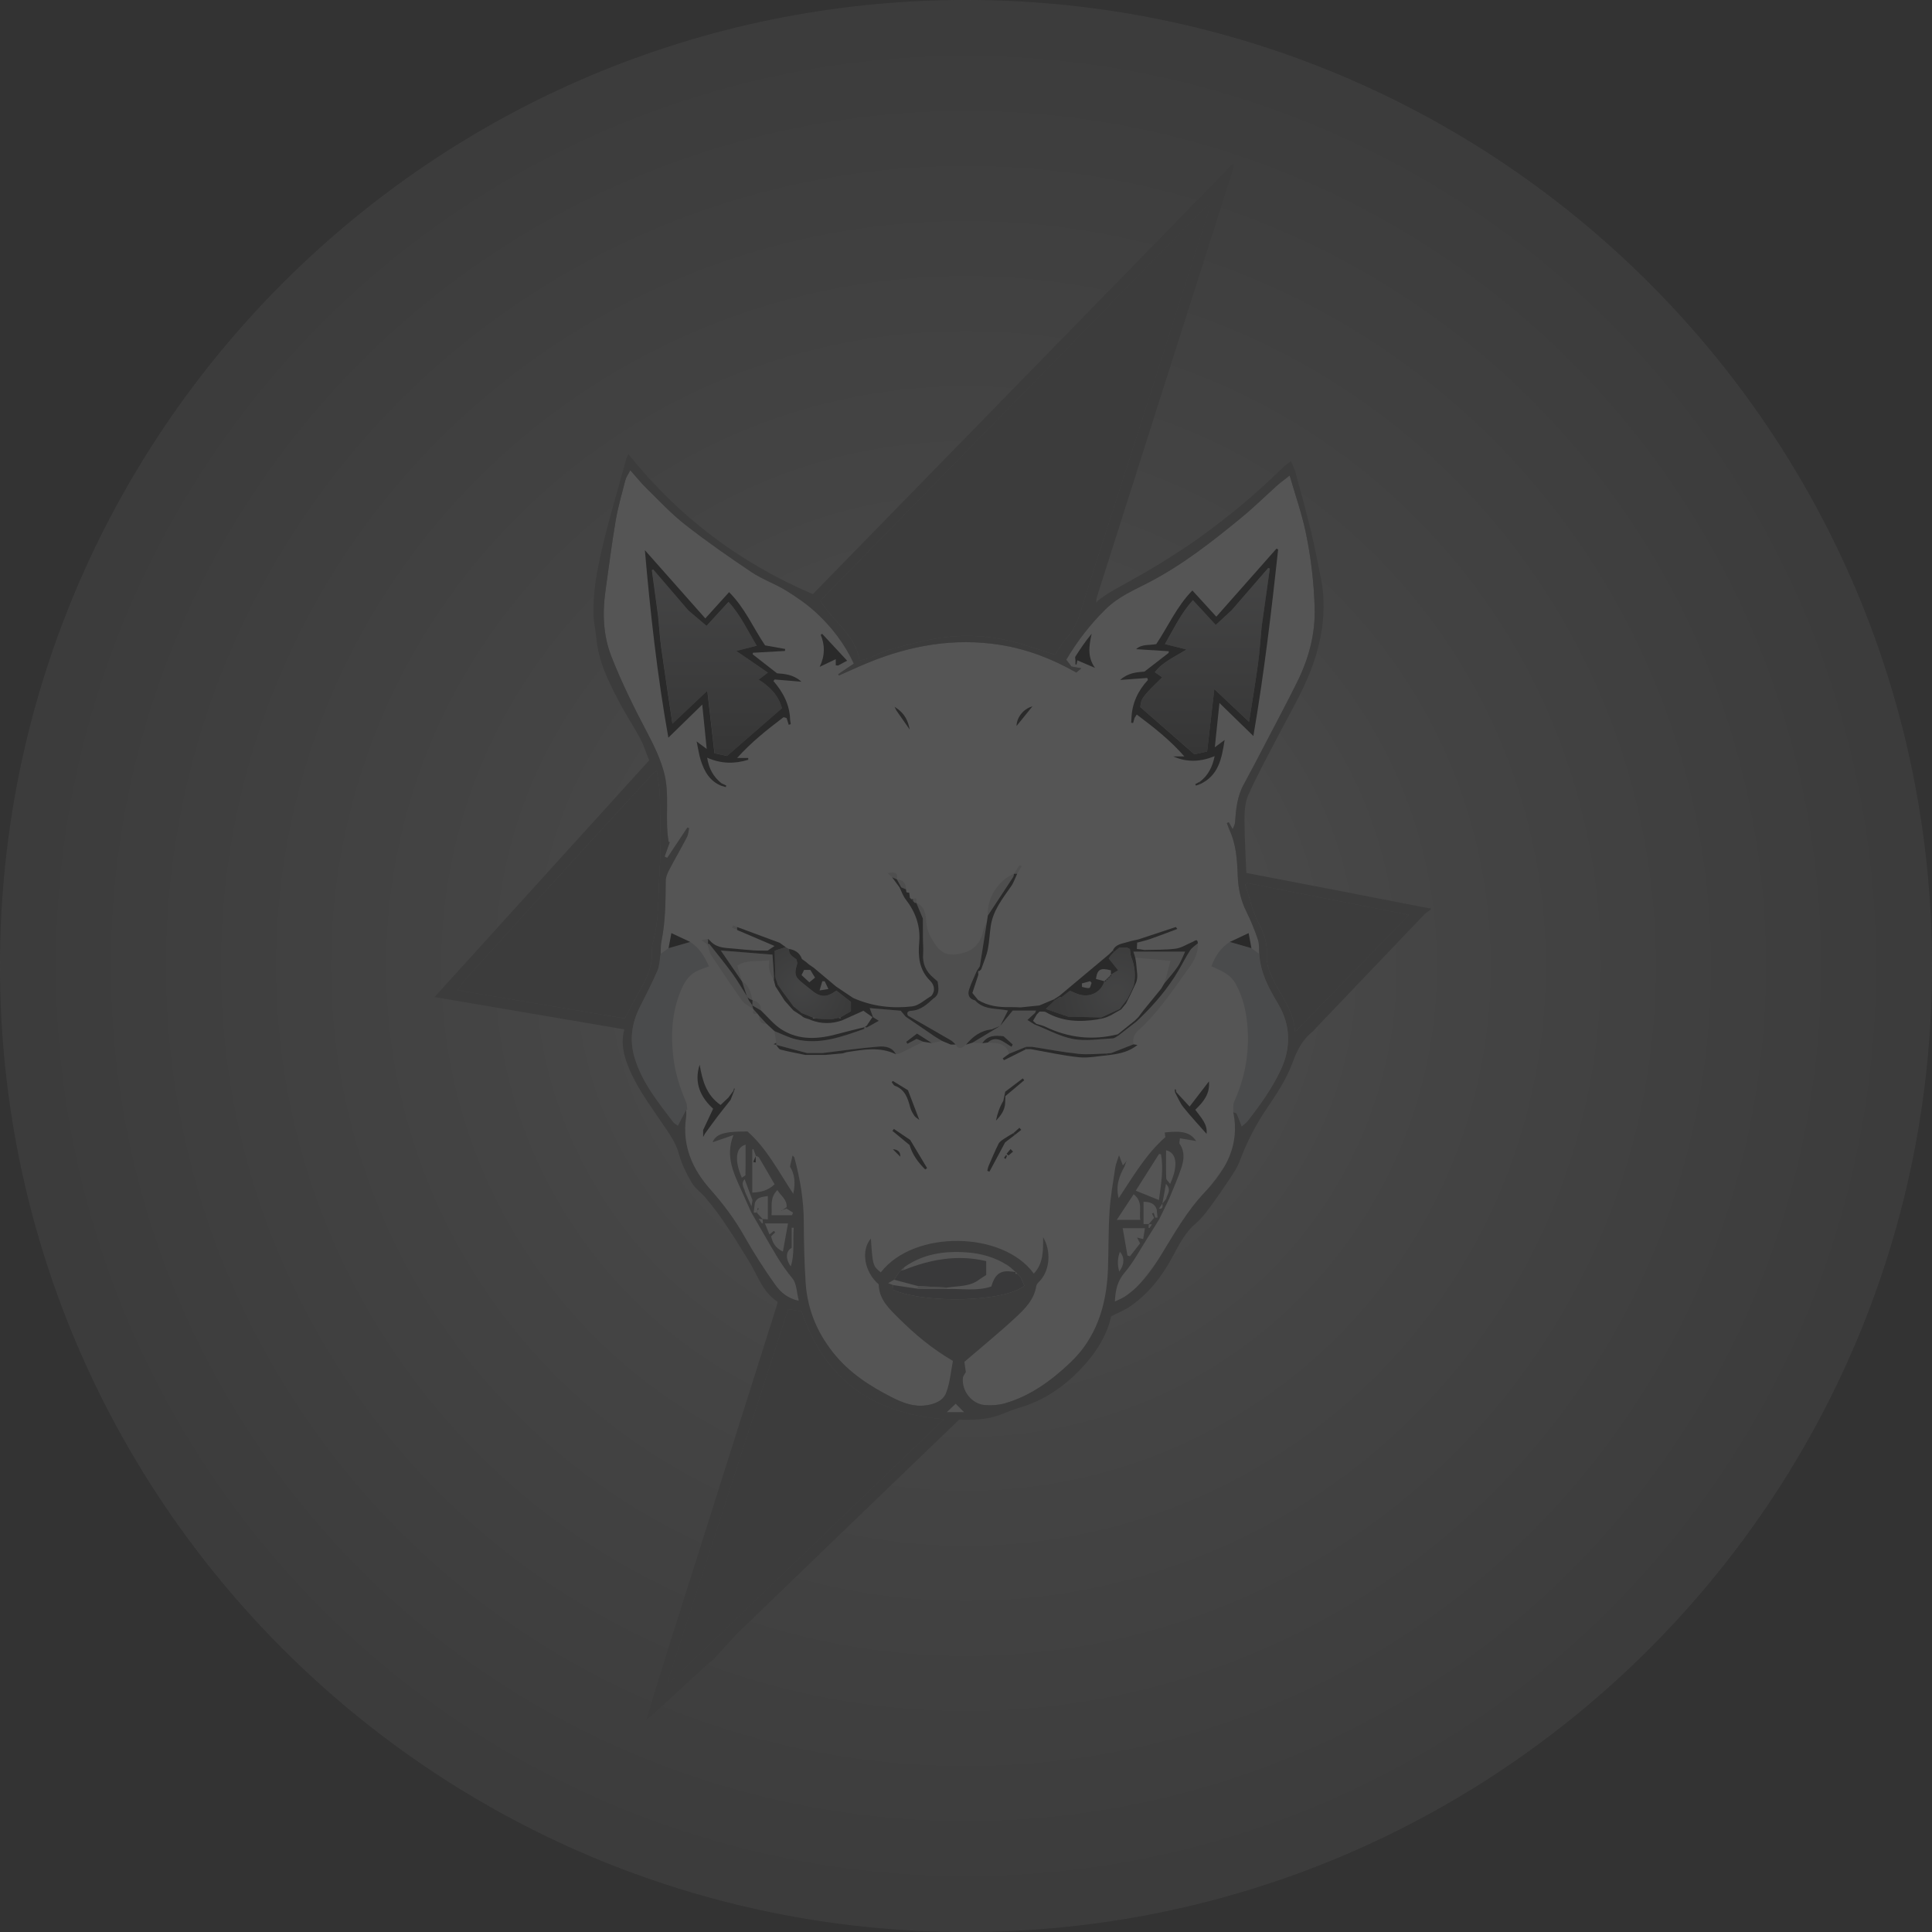 <svg width="1200" height="1200" viewBox="0 0 1200 1200" fill="none" xmlns="http://www.w3.org/2000/svg">
<rect x="0" y="0" width="1200" height="1200" fill="#333333" stroke="none"/>
<g opacity="0.17" clip-path="url(#clip0_11500_73090)">
<path d="M600 1200C931.368 1200 1200 931.368 1200 600C1200 268.629 931.368 0 600 0C268.629 0 0 268.629 0 600C0 931.368 268.629 1200 600 1200Z" fill="url(#paint0_radial_11500_73090)"/>
<path d="M593.695 880.195C588.28 880.579 580.224 872.221 574.648 872.94C567.248 873.895 560.518 871.213 554.383 868.123C540.374 861.067 527.235 852.595 517.301 839.965C507.266 827.209 494.775 802.747 496.158 807.973C488.88 806.437 484.612 802.381 481.468 797.971C474.566 788.293 468.12 778.231 462.282 767.869C456.361 757.369 449.276 747.937 441.294 738.925C430.052 726.235 416.973 703.741 407.387 686.833C407.615 685.285 390.315 660.139 389.176 650.185C387.566 636.127 411.95 591.318 410.312 592.505C410.467 589.868 410.304 587.164 410.83 584.603C413.375 572.207 413.347 559.663 413.493 547.103C413.519 544.819 413.344 532.279 412.807 532.025C413.842 529.122 414.877 526.219 415.97 523.154C415.637 522.996 415.072 522.728 415.271 522.822C412.755 508.13 416.24 493.552 412.295 479.309C409.879 470.59 405.985 462.654 401.768 454.646C393.697 439.317 385.97 423.696 379.668 407.582C374.659 394.772 374.088 380.87 376.042 367.084C378.104 352.531 379.908 337.933 382.37 323.448C383.819 314.92 386.257 306.554 388.421 298.16C388.883 296.368 390.081 294.767 391.461 292.055C395.232 296.279 398.264 300.083 401.715 303.459C409.512 311.088 416.999 319.166 425.554 325.854C438.877 336.271 452.785 345.98 466.844 355.393C473.511 359.857 481.342 362.548 488.2 366.768C494.738 370.79 501.174 375.236 506.801 380.424C516.526 389.39 524.583 399.807 530.312 412.178C527.003 414.423 523.808 416.59 520.613 418.756C520.765 419.021 520.916 419.285 521.068 419.55C527.136 416.884 533.15 414.089 539.281 411.575C565.644 400.764 592.995 396.054 621.27 400.55C637.818 403.181 653.496 409.174 668.514 417.724C669.324 417.044 670.266 416.252 671.664 415.076C669.18 414.641 667.362 414.322 665.49 413.994C664.482 412.66 663.462 411.319 662.268 409.744C669.15 398.159 677.112 387.794 686.772 378.316C694.776 370.467 704.466 366.485 713.88 361.565C734.814 350.626 753.258 336.138 771.378 321.216C778.998 314.937 786.048 307.961 793.416 301.374C795.57 299.45 797.946 297.772 801.03 295.338C804.606 307.728 808.506 318.84 810.93 330.265C814.224 345.747 816.066 361.458 816.546 377.381C817.044 394.136 812.742 409.474 805.41 424.164C799.02 436.966 792.306 449.605 785.688 462.293C781.308 470.702 776.934 479.121 772.386 487.442C768.372 494.793 767.664 502.803 767.088 510.904C766.986 512.302 766.122 513.645 765.612 515.014C764.808 513.575 763.998 512.137 763.194 510.7C762.798 510.877 762.396 511.053 762 511.23C762.486 512.515 762.966 513.8 763.452 515.085C767.802 524.208 768.396 534.023 768.762 543.885C769.05 551.716 770.604 559.179 774.174 566.294C776.97 571.865 779.298 577.714 781.302 583.62C782.232 586.36 781.908 589.527 782.154 592.501C780.522 591.315 798.894 622.189 799.512 632.029C800.502 647.743 804.144 650.827 797.61 665.227C796.764 667.099 761.58 726.618 748.416 740.431C737.214 752.191 729.378 766.183 720.996 779.851C715.074 789.517 698.796 809.622 689.25 816.109C687.432 817.351 681.03 831.018 664.482 846.643C652.806 857.664 639.828 867.174 624.036 871.669C620.22 872.749 615.984 873.037 612.018 872.743" fill="#FEFEFE"/>
<path d="M655.29 406.617C648.606 404.486 642.138 402.379 635.64 400.357C615.87 394.206 595.842 393.274 575.626 397.711C567.729 399.444 559.857 401.365 552.104 403.645C547.789 404.914 543.771 407.168 539.56 408.831C537.923 409.477 536.127 409.716 533.869 410.272C531.312 393.896 517.075 386.058 509.59 373.008C589.848 290.991 670.062 209.021 750.27 127.051C750.708 127.296 751.14 127.54 751.578 127.785C750.768 130.56 750.012 133.354 749.136 136.109C735.834 177.845 722.55 219.586 709.2 261.304C700.638 288.055 691.956 314.766 683.358 341.506C679.356 353.951 675.324 366.388 671.514 378.892C669.534 385.389 666.942 391.403 662.292 396.53C659.838 399.243 658.056 402.57 655.29 406.617Z" fill="#6A6A6A"/>
<path d="M489.55 813.145C492.923 813.691 495.299 814.081 497.857 814.495C511.973 856.351 541.646 878.065 586.269 881.467C529.471 936.055 472.912 990.415 416.355 1044.77C415.851 1044.49 415.348 1044.21 414.844 1043.93C439.746 966.997 464.649 890.071 489.55 813.145Z" fill="#6A6A6A"/>
<path d="M388.056 632.58C354.087 626.838 319.674 621.024 284.238 615.036C286.116 612.396 287.298 610.32 288.859 608.592C310.04 585.136 331.224 561.682 352.509 538.32C370.112 518.997 387.847 499.795 405.535 480.551C405.993 480.053 406.583 479.677 408.008 478.51C408.712 484.533 409.779 489.801 409.862 495.084C410.099 510.281 410.76 525.541 409.702 540.669C408.651 555.706 409.641 570.99 405.442 585.779C404.601 588.742 405.145 592.078 404.868 595.226C404.299 601.692 401.682 607.44 398.571 613.038C395.085 619.308 391.764 625.668 388.056 632.58Z" fill="#6A6A6A"/>
<path d="M774.662 548.483C807.734 554.986 840.812 561.489 875.198 568.251C851.246 592.846 828.235 616.464 804.355 640.986C803.677 627.654 795.512 618.48 790.514 607.878C788.306 603.192 786.481 598.569 786.823 593.226C787.279 586.212 785.311 580.042 781.897 573.651C777.931 566.238 776.162 557.655 773.438 549.579L774.662 548.483Z" fill="#6A6A6A"/>
<path d="M410.316 592.506C411.953 591.318 413.59 590.13 415.227 588.943C419.716 587.65 424.204 586.357 428.692 585.064C434.209 588.575 437.457 593.76 440.331 600.192C437.302 601.392 434.674 602.166 432.297 603.42C427.347 606.036 424.735 610.746 422.735 615.624C417.341 628.788 416.582 642.45 418.192 656.514C419.331 666.468 422.328 675.708 426.22 684.798C426.744 686.022 426.654 687.51 426.826 688.878C426.846 689.034 426.767 689.268 426.651 689.358C426.571 689.418 426.347 689.286 426.187 689.244C424.512 692.448 422.837 695.652 421.011 699.144C419.986 698.37 418.819 697.818 418.128 696.912C408.637 684.426 398.675 672.18 394.1 656.784C390.893 645.996 392.364 635.586 397.381 625.578C401.152 618.048 405.048 610.566 408.372 602.844C409.725 599.703 409.708 595.97 410.316 592.506Z" fill="#BFC3C9"/>
<path d="M777.253 588.943C778.891 590.129 780.523 591.314 782.161 592.5C782.755 603.99 788.005 613.728 793.717 623.298C801.781 636.798 801.985 650.76 795.391 664.74C790.039 676.092 782.701 686.268 775.009 696.156C774.091 697.338 772.783 698.22 771.235 699.624C770.029 696.54 769.165 694.062 768.061 691.698C767.827 691.206 766.717 691.128 766.009 690.852C766.159 688.662 765.703 686.196 766.555 684.318C773.089 669.918 775.927 654.84 774.943 639.126C774.325 629.286 772.345 619.776 767.413 610.908C764.485 605.646 759.769 603.576 754.927 601.254C754.309 600.96 753.667 600.714 752.461 600.204C754.693 593.819 758.239 588.736 763.789 585.059C768.277 586.353 772.765 587.648 777.253 588.943Z" fill="#BFC3C9"/>
<path d="M555.352 794.868C556.418 793.296 557.485 791.718 558.551 790.14C558.931 789.762 559.311 789.384 559.691 789.006L559.578 789.06L561.665 788.688C577.991 782.232 594.648 779.076 612.552 783.3V791.922C610.968 792.948 609.45 793.818 608.064 794.862C602.172 799.278 595.049 798.642 588.347 799.734C582.29 799.422 576.232 799.11 570.175 798.792C565.234 797.484 560.293 796.176 555.352 794.868Z" fill="#5A5A5C"/>
<path d="M633.888 793.308C634.698 795.114 635.508 796.926 636.246 798.582C624.174 808.656 574.559 809.988 554.355 800.97C554.469 800.112 554.597 799.146 554.724 798.18C559.842 798.942 564.959 799.71 570.077 800.472C576.169 800.514 582.261 800.562 588.354 800.604C597.544 800.334 606.876 802.092 615.714 799.068C617.724 792.12 620.784 789.444 626.244 789.618C627.774 789.666 629.298 789.918 630.828 790.08L630.774 790.02C630.774 790.398 630.774 790.782 630.774 791.172H631.896L631.812 791.082C632.508 791.82 633.192 792.564 633.888 793.308Z" fill="#5A5A5C"/>
<path d="M488.067 588.342L487.917 588.293C488.666 588.685 489.416 589.078 490.165 589.471L490.124 589.388C489.645 592.9 492.403 594.16 494.59 595.818C494.788 596.763 495.367 597.82 495.126 598.635C493.185 605.184 493.656 606.81 499.032 610.992C500.556 612.18 502.06 613.392 503.54 614.634C509.541 619.662 513.057 619.812 519.509 615.282C522.528 617.64 525.547 620.004 528.51 622.314V628.116C526.293 629.4 524.054 630.696 521.816 631.998C521.472 632.058 521.129 632.124 520.785 632.184C519.52 632.454 518.255 632.724 516.989 632.994C515.529 633 514.069 633.006 512.609 633.012L506.583 632.604C506.062 632.424 505.541 632.238 505.021 632.052C502.31 630.972 499.599 629.892 496.889 628.806C495.812 627.732 494.772 626.694 493.694 625.62L492.168 624.522L491.746 624.42L491.645 624C490.555 622.416 489.465 620.826 488.376 619.242C487.665 618.162 486.973 617.13 486.263 616.056L486.389 616.086C486.006 615.69 485.625 615.294 485.243 614.898L485.339 615.006C484.783 614.25 484.227 613.494 483.671 612.738L483.402 612.834C483.323 612.294 483.245 611.754 483.167 611.214C482.818 610.674 482.47 610.14 482.122 609.6C481.913 608.418 481.718 607.266 481.509 606.084C481.419 601.77 481.33 597.459 481.24 593.146L481.182 590.512L481.055 590.568C482.15 590.19 483.246 589.813 484.341 589.435L484.28 589.499C485.543 589.114 486.804 588.727 488.067 588.342Z" fill="url(#paint1_radial_11500_73090)"/>
<path d="M471.265 422.121C473.349 420.55 474.778 419.473 477.015 417.786C470.287 413.174 464.171 408.982 457.361 404.313C461.973 403.134 465.764 402.165 470.103 401.057C464.365 391.577 460.042 381.988 452.547 373.833C447.411 379.449 442.714 384.585 438.913 388.743C434.83 385.275 431.225 382.213 427.62 379.151C420.33 370.654 413.041 362.157 405.752 353.66C405.482 353.825 405.211 353.991 404.941 354.156C406.244 363.732 407.547 373.308 408.85 382.884C409.495 389.533 409.912 396.213 410.831 402.824C412.955 418.115 415.322 433.373 417.717 449.498C425.068 442.569 431.734 436.284 439.381 429.076C440.965 442.847 442.399 455.316 443.844 467.873C447.093 468.551 449.793 469.115 451.651 469.503C463.431 459.266 474.541 449.611 485.739 439.881C483.621 431.984 478.302 426.537 471.265 422.121Z" fill="url(#paint2_linear_11500_73090)"/>
<path d="M787.763 352.757C780.197 361.495 772.631 370.233 765.065 378.971C761.867 381.934 758.675 384.898 755.147 388.166C750.773 383.42 746.051 378.29 740.951 372.758C733.463 381.051 729.047 390.59 723.593 400.042C728.135 401.183 732.119 402.185 736.967 403.404C729.647 408.037 722.255 411.074 717.299 417.506C719.099 418.768 720.461 419.72 721.889 420.718C709.517 432.775 708.803 433.772 708.281 439.181C719.381 448.866 730.271 458.363 741.887 468.497C743.879 468.056 746.717 467.431 749.777 466.755C751.253 453.965 752.693 441.535 754.253 428.023C762.029 435.345 768.701 441.629 775.811 448.327C777.791 435.702 779.783 424.056 781.385 412.356C782.429 404.712 782.909 396.991 783.641 389.303C785.345 377.254 787.043 365.206 788.747 353.156L787.763 352.757Z" fill="url(#paint3_linear_11500_73090)"/>
<path d="M703.972 612.912C705.574 606.618 704.98 600.516 702.628 594.489C702.016 592.926 702.004 591.13 701.716 589.441L701.878 589.498C701.122 589.127 700.372 588.756 699.622 588.385L699.676 588.547H695.218C694.078 589.487 693.028 590.352 691.978 591.216C691.264 591.925 690.556 592.635 689.848 593.344C689.386 594.077 688.924 594.81 688.594 595.339C690.352 597.549 692.044 599.667 694.432 602.658C692.554 603.792 691.318 604.536 690.1 605.274C690.13 605.658 690.16 606.048 690.19 606.438C689.818 606.42 689.446 606.402 689.074 606.39C689.092 606.762 689.11 607.134 689.134 607.512C688.756 607.488 688.384 607.464 688.006 607.446C688.03 607.818 688.048 608.196 688.072 608.568C687.7 608.55 687.322 608.532 686.95 608.514C686.968 608.886 686.986 609.258 687.004 609.63C686.626 609.6 686.248 609.576 685.876 609.546C683.896 616.122 677.23 619.698 670.342 617.712C668.38 617.148 666.538 616.17 664.57 615.354C662.74 616.752 660.946 618.12 659.146 619.494C658.894 619.32 658.618 619.2 658.312 619.14C657.25 619.848 656.188 620.556 655.126 621.27C653.53 622.818 651.94 624.366 649.57 626.67C654.586 628.41 658.972 629.928 663.358 631.452L684.01 631.932L683.896 632.028C687.772 630.246 691.642 628.458 695.518 626.67C695.878 626.328 696.25 625.962 696.604 625.614L697.666 624.534C698.044 623.844 698.428 623.142 698.806 622.452C699.136 622.086 699.466 621.726 699.796 621.366L699.712 621.378C700.102 620.628 700.498 619.884 700.888 619.134L700.798 619.266C701.536 617.802 702.274 616.338 703.018 614.88L702.928 615.024L704.074 612.768L703.972 612.912Z" fill="url(#paint4_radial_11500_73090)"/>
<path d="M605.586 621.354C601.8 620.484 600.852 617.76 601.896 614.568C603.192 610.608 605.082 606.84 606.708 602.994C607.332 602.04 607.956 601.092 608.58 600.144C610.032 590.98 611.49 581.816 612.948 572.651C612.186 574.454 611.106 576.192 610.728 578.072C609.444 584.45 605.958 589.286 599.944 591.345C593.251 593.637 586.296 594.294 581.4 587.324C578.268 582.865 575.635 578.31 575.29 572.488C575.022 567.975 574.416 562.976 569.15 560.787C568.83 559.68 570.237 557.061 567.087 558.432C567.107 558.851 567.127 559.27 567.147 559.689L567.069 559.611C567.417 559.995 567.765 560.378 568.114 560.761L568.631 560.822L569.15 560.787C570.503 564.032 571.856 567.28 573.209 570.525C573.231 575.004 573.252 579.484 573.275 583.964C573.326 586.773 573.598 589.599 573.384 592.388C572.917 598.491 575.063 603.36 579.703 607.23C580.643 608.016 581.541 608.85 582.397 609.612C582.917 613.674 583.901 617.55 579.772 620.196C575.777 623.814 571.871 627.522 565.989 627.822C564.376 627.9 562.8 628.602 563.947 630.84C572.855 635.946 581.777 641.034 590.652 646.194C591.755 646.836 592.61 647.904 593.58 648.774C595.669 652.416 597.822 650.634 599.975 648.852C604.152 643.776 609.132 640.062 615.918 639.372C617.682 638.652 619.44 637.932 621.204 637.218C622.728 634.194 624.252 631.17 626.034 627.642C618.942 626.19 611.034 627.432 605.586 621.354Z" fill="#D4D4D4"/>
<path d="M743.952 585.865C742.326 587.314 740.292 588.502 739.146 590.264C736.482 594.34 734.316 598.73 731.832 602.928C725.286 613.992 717.042 623.694 707.814 632.592C707.064 633.282 706.308 633.978 705.558 634.674C701.94 637.488 698.328 640.296 694.716 643.11C693.492 643.752 692.298 644.892 691.05 644.946C682.86 645.336 674.412 646.818 666.534 645.348C658.146 643.782 650.286 639.342 642.198 636.156C641.022 635.4 639.846 634.65 638.076 633.516C640.104 631.644 641.478 630.372 642.846 629.106C643.044 628.626 643.242 628.146 643.434 627.666H628.956C626.406 630.792 623.802 633.996 621.198 637.2C619.428 638.274 617.616 639.384 615.846 640.458C611.892 642.846 607.938 645.228 603.984 647.61C606.03 647.724 608.076 647.844 610.122 647.958C613.326 643.008 618.138 643.002 623.328 643.644C625.182 645.312 627.084 647.028 628.98 648.738C628.758 649.218 628.53 649.704 628.302 650.184C623.574 647.574 619.122 642.606 613.5 647.532C614.868 647.616 616.236 647.718 617.604 647.778C622.146 647.982 625.44 649.902 626.82 654.468C630.3 653.058 633.774 651.642 637.254 650.226C638.538 650.22 639.822 650.214 641.112 650.214C650.658 651.696 660.174 653.526 669.774 654.546C675.48 655.146 681.324 654.48 687.108 654.384C688.116 654.282 689.124 654.186 690.132 654.09L704.04 648.648C703.332 645.222 704.364 642.33 706.92 640.056C718.32 629.904 726.84 617.334 735.642 605.094C739.692 599.464 744.516 593.696 743.952 585.865Z" fill="#D4D4D4"/>
<path d="M569.291 645.27C567.014 646.494 565.306 647.412 563.598 648.33C563.348 647.922 563.096 647.508 562.845 647.094C564.83 645.582 566.815 644.07 569.564 641.97C572.637 643.938 575.702 645.9 578.767 647.862C580.871 647.418 582.976 646.974 585.08 646.524C583.494 645.564 581.862 644.67 580.329 643.632C574.358 639.588 568.418 635.496 562.467 631.422C561.473 630.222 560.478 629.022 559.44 627.774C553.165 627.24 546.979 626.718 540.159 626.142C541.04 628.53 541.643 630.162 542.244 631.788C543.132 632.34 544.019 632.898 545.832 634.026C542.761 635.754 540.557 636.99 538.353 638.226C537.894 638.094 537.435 637.968 536.975 637.836C536.862 638.28 536.861 639.036 536.623 639.12C522.87 643.95 509.096 649.122 494.156 645.48C489.648 644.382 485.414 642.156 481.055 640.452C481.418 642.876 481.783 645.306 482.146 647.736C482.116 648.144 482.086 648.552 482.056 648.96C488.481 650.664 494.904 652.374 501.329 654.084L510.711 654.09C522.345 652.692 533.955 650.994 545.627 650.058C549.567 649.74 554.16 650.232 556.443 654.798C557.305 654.6 558.242 654.552 559.018 654.18C563.842 651.846 568.631 649.434 573.431 647.052C571.918 646.398 570.404 645.75 569.291 645.27Z" fill="#D4D4D4"/>
<path d="M561.599 788.688C561.642 788.112 561.687 787.542 561.73 786.972C560.991 787.668 560.252 788.364 559.512 789.06C560.208 788.934 560.903 788.808 561.599 788.688Z" fill="#D4D4D4"/>
<path d="M467.205 624.456L467.276 624.51C466.551 623.454 465.839 622.386 465.114 621.324C464.821 620.676 464.528 620.022 464.235 619.368L465.844 620.64C466.347 620.82 466.85 621 467.352 621.18C466.382 616.668 465.515 612.09 460.881 609.63C461.881 612.666 462.881 615.702 463.882 618.738C460.911 614.034 458.135 609.192 454.875 604.704C450.326 598.434 445.382 592.452 440.607 586.348C440.304 586.365 440.012 586.316 439.73 586.2C439.751 585.181 439.773 584.162 439.794 583.143C438.763 583.354 437.732 583.566 435.762 583.971C437.52 585.256 438.444 585.931 439.369 586.606C440.179 588.898 440.576 591.461 441.869 593.436C448.074 602.916 454.373 612.348 460.992 621.546C462.605 623.784 465.554 625.062 467.889 626.784C467.661 626.004 467.433 625.23 467.205 624.456Z" fill="#D4D4D4"/>
<path d="M559.776 551.154C560.765 551.567 561.754 551.978 562.743 552.39C562.593 548.795 561.13 546.405 557.168 546.312L559.776 551.154Z" fill="#D4D4D4"/>
<path d="M556.993 546.189C557.978 542.018 555.891 541.436 551.367 542.299C552.681 543.561 553.371 544.224 554.061 544.887C555.038 545.321 556.016 545.755 556.993 546.189Z" fill="#D4D4D4"/>
<path d="M629.249 544.756C629.597 544.22 629.579 543.444 629.735 542.778C630.395 542.754 631.061 542.73 631.721 542.706C632.645 541.169 633.563 539.632 634.481 538.095C634.067 537.846 633.647 537.595 633.233 537.346C632.069 539.155 630.899 540.969 629.735 542.778C619.925 546.802 612.941 557.955 613.505 568.705C618.761 560.728 624.029 552.758 629.249 544.756Z" fill="#D4D4D4"/>
<path d="M476.138 635.898C474.593 634.236 473.049 632.568 471.504 630.9C471.599 633.912 472.586 636.096 476.138 635.898Z" fill="#D4D4D4"/>
<path d="M457.791 575.766C456.977 575.42 456.163 575.073 455.349 574.727C455.128 575.186 454.908 575.646 454.688 576.105C455.749 576.617 456.811 577.13 457.872 577.642C457.845 577.017 457.819 576.392 457.791 575.766Z" fill="#D4D4D4"/>
<path d="M470.543 629.718C469.748 628.842 468.953 627.966 468.158 627.09C466.831 629.892 468.587 629.898 470.543 629.718Z" fill="#D4D4D4"/>
<path d="M607.601 605.436C607.835 604.656 608.063 603.882 608.297 603.102C607.955 602.964 607.655 603.012 607.379 603.258L607.601 605.436Z" fill="#D4D4D4"/>
<path d="M570.108 798.792C570.092 799.35 570.075 799.914 570.059 800.472C576.151 800.514 582.243 800.562 588.336 800.604C588.321 800.316 588.303 800.028 588.281 799.734C582.223 799.422 576.165 799.104 570.108 798.792Z" fill="#D4D4D4"/>
<path d="M727.013 596.834C725.963 600.852 725.261 603.648 724.499 606.426C724.097 607.89 723.593 609.33 723.131 610.776C725.957 607.278 729.035 603.948 731.531 600.228C733.457 597.346 734.651 593.971 736.049 591.062H703.883C704.453 592.88 704.747 593.814 705.041 594.748C712.025 595.411 719.003 596.074 727.013 596.834Z" fill="#D4D4D4"/>
<path d="M467.37 621.228C467.342 622.326 467.313 623.424 467.285 624.516C469.056 625.548 470.826 626.574 472.596 627.606C472.847 623.844 470.663 622.08 467.37 621.228Z" fill="#D4D4D4"/>
<path d="M447.656 590.368C452.507 597.448 456.681 603.54 460.855 609.63C459.906 606.378 458.958 603.12 457.948 599.66C464.028 595.906 470.829 597.407 477.753 596.443C477.753 598.653 477.391 600.654 477.846 602.454C478.4 604.638 479.641 606.654 480.585 608.742C480.627 608.052 480.669 607.356 480.711 606.66C480.391 602.082 480.071 597.503 479.751 592.924C469.389 592.098 459.027 591.274 447.656 590.368Z" fill="#D4D4D4"/>
<path d="M887.664 564.171C868.998 560.546 850.338 556.879 831.672 553.263C812.838 549.617 793.998 546.02 774.126 542.203C773.7 531.291 772.98 520.406 772.974 509.522C772.974 504.293 773.232 498.58 775.284 493.929C780.426 482.265 786.606 471.052 792.48 459.716C797.022 450.944 801.816 442.301 806.352 433.526C816.81 413.302 823.608 392.164 821.832 369.004C821.568 365.501 821.022 361.999 820.332 358.552C818.418 349.044 816.594 339.51 814.302 330.09C811.308 317.766 807.948 305.529 804.63 293.286C804.012 291.018 802.86 288.897 801.828 286.396C799.65 288.135 797.874 289.305 796.392 290.772C780.852 306.172 764.058 320.114 746.376 332.934C737.244 339.553 727.686 345.625 718.056 351.511C708.762 357.192 699.096 362.265 689.664 367.719C686.964 369.28 684.492 371.237 681.918 373.012C681.726 373.278 681.534 373.544 680.94 374.358C680.94 373.297 680.94 372.785 680.94 372.274C681.39 370.756 681.804 369.23 682.284 367.724C710.16 280.173 738.042 192.625 765.906 105.07C766.224 104.082 766.308 103.02 766.5 101.992C766.248 101.898 765.996 101.805 765.744 101.711C678.816 190.783 591.89 279.856 504.873 369.019C459.23 349.568 421.229 320.733 390.291 282.021C389.744 283.329 389.161 284.387 388.85 285.52C383.85 303.731 378.391 321.836 374.076 340.21C370.895 353.752 368.228 367.542 368.586 381.597C368.711 386.491 369.982 391.345 370.39 396.246C371.557 410.259 377.612 422.563 383.892 434.719C388.088 442.842 393.208 450.483 397.526 458.548C399.825 462.841 401.296 467.576 403.209 472.279C358.86 521.18 314.721 569.851 269.883 619.295C309.707 626.069 348.528 632.675 387.773 639.359C385.898 646.553 386.859 653.039 389.136 659.507C394.082 673.553 402.958 685.284 411.134 697.422C415.262 703.554 419.69 709.307 421.691 716.783C423.348 722.975 426.368 728.934 429.615 734.513C431.683 738.065 435.404 740.615 438.148 743.82C448.457 755.849 456.519 769.415 464.871 782.813C470.48 791.807 473.61 802.595 483.018 808.541C482.857 809.411 482.828 809.765 482.724 810.095C459.677 882.911 436.606 955.709 413.59 1028.53C409.406 1041.77 405.449 1055.08 401.387 1068.35L401.399 1068.52L401.486 1068.26C402.814 1067.15 404.189 1066.09 405.462 1064.92C416.79 1054.54 428.095 1044.13 439.419 1033.75C440.963 1032.33 442.703 1031.11 444.134 1029.59C449.447 1023.96 454.406 1017.97 459.965 1012.59C505.092 968.981 550.325 925.487 595.656 881.831C603.954 881.963 612.486 881.963 620.676 878.939C624.948 877.355 629.148 875.513 633.51 874.241C648.12 869.981 660.39 861.581 670.674 850.943C679.818 841.481 687.36 830.411 690.138 817.577C694.494 815.333 698.646 813.737 702.186 811.271C713.232 803.579 721.362 793.326 727.788 781.517C731.97 773.826 735.72 765.792 742.704 759.899C745.86 757.229 748.518 753.863 751.002 750.515C755.502 744.443 759.816 738.227 763.986 731.927C766.284 728.459 768.63 724.877 770.064 721.019C774.468 709.223 780.15 698.243 787.29 687.803C793.332 678.971 799.314 669.683 802.932 659.729C805.71 652.079 809.058 645.755 815.226 640.745C815.904 640.187 816.444 639.467 817.056 638.826C839.622 615.167 862.182 591.498 884.784 567.871C885.876 566.728 887.346 565.947 888.642 564.997V563.935C888.318 564.019 887.964 564.229 887.664 564.171ZM750.252 127.05C750.69 127.294 751.128 127.539 751.56 127.783C750.75 130.559 749.994 133.353 749.118 136.108C735.822 177.844 722.532 219.585 709.182 261.303C700.62 288.054 691.938 314.765 683.34 341.504C679.338 353.949 675.306 366.387 671.496 378.891C669.516 385.387 666.924 391.401 662.28 396.528C659.82 399.241 658.038 402.568 655.272 406.615C648.594 404.485 642.12 402.378 635.622 400.356C615.858 394.204 595.826 393.272 575.609 397.71C567.713 399.443 559.84 401.364 552.087 403.644C547.772 404.913 543.754 407.167 539.543 408.829C537.906 409.475 536.11 409.714 533.852 410.271C531.296 393.895 517.058 386.057 509.573 373.007C589.831 290.99 670.044 209.02 750.252 127.05ZM388.048 632.58C354.078 626.838 319.666 621.023 284.23 615.036C286.107 612.396 287.289 610.319 288.851 608.591C310.032 585.135 331.216 561.681 352.5 538.319C370.104 518.997 387.839 499.795 405.527 480.55C405.985 480.052 406.575 479.676 408 478.509C408.704 484.532 409.771 489.8 409.854 495.083C410.091 510.28 410.752 525.541 409.694 540.668C408.643 555.705 409.633 570.989 405.434 585.778C404.593 588.741 405.137 592.077 404.859 595.225C404.291 601.692 401.673 607.439 398.562 613.037C395.077 619.307 391.756 625.668 388.048 632.58ZM416.372 1044.77C415.869 1044.49 415.365 1044.21 414.861 1043.93C439.764 966.995 464.667 890.069 489.568 813.143C492.941 813.689 495.317 814.079 497.874 814.493C511.991 856.349 541.664 878.063 586.287 881.465C529.488 936.053 472.93 990.413 416.372 1044.77ZM588.068 877.133C590.429 874.901 592.145 873.275 593.594 871.901C595.368 873.683 597.006 875.327 598.811 877.133H588.068ZM551.593 797.034C553.944 795.672 554.638 795.269 555.331 794.867C556.398 793.295 557.464 791.717 558.531 790.139C558.911 789.761 559.29 789.383 559.67 789.005L559.557 789.06C560.297 788.363 561.036 787.667 561.776 786.971C573.421 778.781 586.601 776.885 600.36 777.864C609.384 778.505 617.982 780.899 625.692 785.819C627.564 787.007 629.142 788.646 630.858 790.079L630.804 790.019C631.176 790.403 631.548 790.787 631.92 791.165L631.842 791.081C632.532 791.819 633.228 792.563 633.918 793.307C634.728 795.113 635.538 796.925 636.276 798.581C624.204 808.655 574.587 809.987 554.384 800.969C554.497 800.111 554.625 799.146 554.753 798.18C553.964 797.891 553.175 797.609 551.593 797.034ZM795.408 664.739C790.056 676.091 782.718 686.267 775.026 696.155C774.108 697.337 772.8 698.219 771.246 699.623C770.046 696.539 769.176 694.062 768.072 691.698C767.844 691.206 766.728 691.127 766.026 690.851C770.16 710.927 761.598 726.617 748.434 740.429C737.226 752.189 729.396 766.182 721.014 779.849C715.092 789.516 708.492 798.635 698.946 805.122C697.128 806.363 694.998 807.143 692.478 808.403C692.844 801.287 693.99 795.755 698.496 790.487C704.064 783.965 708.12 776.141 712.788 768.852C715.236 765.036 717.6 761.159 720 757.307C719.652 756.953 719.304 756.593 718.956 756.239C718.476 756.263 717.996 756.287 717.516 756.311C717.21 755.321 716.904 754.325 716.598 753.329C716.232 753.473 715.872 753.617 715.512 753.761C715.956 754.649 716.4 755.543 716.844 756.437C715.734 757.721 714.63 759.011 713.52 760.295H710.268V746.424C714.204 746.508 717.21 747.353 718.458 751.205C718.62 752.885 718.788 754.559 718.956 756.239L720 757.307C722.076 753.023 724.146 748.733 726.222 744.443C725.592 744.497 724.968 744.551 724.344 744.611C723.558 745.601 722.772 746.597 721.986 747.587C722.136 749.261 722.52 751.097 719.778 750.761C720.498 749.724 721.218 748.68 721.938 747.641C722.634 743.862 723.33 740.081 724.212 735.287C728.07 739.451 724.674 741.923 724.344 744.611C724.968 744.551 725.592 744.497 726.222 744.443C728.778 738.071 731.664 731.807 733.782 725.297C735.366 720.425 736.05 715.265 732.708 710.513C732.276 709.895 732.768 708.629 732.87 707.015C736.464 707.615 739.662 708.149 742.926 708.695C739.476 703.469 734.52 702.125 723.402 703.409C723.534 704.328 723.666 705.245 723.822 706.313C711.78 716.837 703.878 730.619 694.818 744.245C692.814 736.451 695.25 730.385 698.46 724.469C698.826 723.443 699.186 722.417 699.552 721.391C698.85 722.208 698.142 723.029 697.44 723.845C696.744 722.009 696.048 720.167 695.058 717.557C694.164 720.425 693.06 722.843 692.682 725.375C691.326 734.393 689.73 743.417 689.148 752.501C688.38 764.483 688.626 776.525 688.164 788.531C687.312 810.737 681.048 831.017 664.5 846.641C652.824 857.663 639.846 867.173 624.048 871.667C620.238 872.747 616.002 873.035 612.03 872.741C603.684 872.111 597.341 864.221 598.059 855.893C598.158 854.729 599.146 853.649 599.902 852.185C599.615 850.169 599.27 847.751 599 845.867C609.912 836.484 620.694 827.729 630.84 818.285C636.558 812.963 642.324 807.269 643.656 798.773C643.866 797.405 645.372 796.193 646.392 795.005C652.098 788.375 652.932 776.915 647.886 768.437C647.958 776.825 648.09 784.727 642.12 791.063C623.016 764.561 567.639 763.685 547.071 790.301C542.181 786.383 542.023 785.843 540.917 769.277C534.611 776.627 536.788 790.013 545.785 797.735C545.925 807.011 552.193 812.837 558.413 818.993C568.341 828.815 578.9 837.714 591.877 845.279C590.625 851.573 590.102 858.707 587.649 865.097C585.704 870.167 580.242 872.219 574.665 872.939C567.265 873.893 560.535 871.211 554.4 868.121C540.391 861.065 527.252 852.594 517.319 839.964C507.283 827.207 501.435 812.789 500.394 796.643C499.588 784.164 499.287 771.629 499.254 759.119C499.219 745.463 496.958 732.203 493.442 719.087C493.32 718.637 492.791 718.289 492.278 717.689C491.771 719.873 491.306 721.878 490.67 724.607C493.521 729.047 494.223 734.561 492.706 741.485C483.472 727.565 476.263 713.297 464.29 702.785C453.249 702.785 444.788 703.241 442.648 709.475C446.886 708.005 450.8 706.649 455.569 704.993C450.163 718.613 456.066 729.341 460.893 740.255C462.783 744.473 464.672 748.691 466.562 752.909C469.094 757.289 471.61 761.682 474.161 766.055C479.756 775.643 484.954 785.406 492.189 794.039C494.868 797.237 494.791 802.745 496.175 807.971C488.897 806.435 484.627 802.379 481.484 797.975C474.582 788.297 468.137 778.229 462.299 767.873C456.377 757.367 449.292 747.935 441.311 738.924C430.068 726.234 423.564 711.557 426.145 693.989C426.373 692.441 426.192 690.827 426.2 689.243C424.525 692.447 422.85 695.651 421.023 699.143C419.999 698.37 418.832 697.823 418.14 696.911C408.65 684.425 398.687 672.185 394.112 656.789C390.905 645.995 392.376 635.585 397.393 625.577C401.165 618.047 405.06 610.572 408.384 602.844C409.737 599.703 409.721 595.97 410.328 592.506C410.483 589.868 410.32 587.165 410.846 584.603C413.391 572.207 413.363 559.663 413.509 547.103C413.535 544.819 414.585 542.394 415.676 540.303C419.241 533.472 423.132 526.812 426.69 519.979C427.554 518.321 427.625 516.25 428.06 514.369C427.689 514.237 427.317 514.106 426.945 513.974C422.775 520.246 418.604 526.517 414.434 532.787C413.897 532.534 413.36 532.28 412.823 532.026C413.858 529.123 414.893 526.22 415.986 523.155C415.652 522.997 415.088 522.729 415.286 522.823C412.771 508.13 416.255 493.552 412.31 479.31C409.895 470.59 406.001 462.655 401.784 454.647C393.713 439.318 385.985 423.697 379.684 407.582C374.675 394.772 374.104 380.871 376.058 367.085C378.12 352.532 379.923 337.934 382.385 323.449C383.835 314.921 386.273 306.555 388.436 298.161C388.898 296.369 390.096 294.768 391.476 292.056C395.247 296.28 398.28 300.084 401.73 303.46C409.527 311.089 417.015 319.167 425.57 325.855C438.893 336.271 452.801 345.981 466.859 355.394C473.526 359.858 481.358 362.549 488.216 366.769C494.753 370.791 501.19 375.237 506.817 380.425C516.542 389.391 524.599 399.808 530.328 412.179C527.018 414.424 523.823 416.59 520.629 418.756C520.781 419.022 520.932 419.286 521.084 419.551C527.151 416.885 533.166 414.09 539.296 411.576C565.659 400.765 593.011 396.055 621.288 400.551C637.836 403.181 653.514 409.174 668.526 417.725C669.336 417.044 670.278 416.253 671.682 415.077C669.198 414.642 667.38 414.323 665.508 413.995C664.494 412.661 663.48 411.32 662.286 409.745C669.168 398.16 677.13 387.795 686.79 378.317C694.788 370.468 704.484 366.486 713.898 361.566C734.826 350.627 753.276 336.139 771.39 321.217C779.016 314.938 786.06 307.962 793.434 301.375C795.588 299.451 797.958 297.773 801.048 295.339C804.618 307.729 808.518 318.841 810.948 330.266C814.236 345.748 816.084 361.459 816.558 377.382C817.062 394.137 812.76 409.474 805.428 424.165C799.038 436.966 792.324 449.605 785.706 462.293C781.32 470.702 776.952 479.121 772.404 487.443C768.384 494.793 767.682 502.803 767.106 510.904C767.004 512.302 766.14 513.645 765.63 515.014C764.82 513.575 764.016 512.137 763.206 510.7C762.81 510.877 762.414 511.053 762.018 511.23C762.498 512.515 762.984 513.8 763.47 515.085C767.82 524.209 768.414 534.023 768.78 543.885C769.068 551.716 770.622 559.179 774.192 566.294C776.988 571.865 779.31 577.714 781.32 583.62C782.25 586.36 781.926 589.527 782.172 592.501C782.766 603.99 788.016 613.727 793.734 623.297C801.792 636.803 801.996 650.765 795.408 664.739ZM708.264 757.691H693.648C697.494 751.853 700.608 747.113 704.13 741.767C710.238 746.561 707.31 752.291 708.264 757.691ZM705.444 739.553C710.724 731.225 715.32 723.971 719.916 716.717C720.324 716.795 720.726 716.879 721.134 716.963C722.742 726.077 721.248 735.089 719.826 745.367C714.744 743.315 710.556 741.623 705.444 739.553ZM708.114 772.289C706.014 774.977 703.944 777.623 701.874 780.275C701.34 780.125 700.806 779.975 700.272 779.826C699.33 774.401 698.394 768.971 697.332 762.839H711.132C710.694 765.575 710.406 767.411 710.052 769.643C708.552 769.253 707.502 768.977 706.254 768.653C706.884 769.889 707.412 770.915 708.114 772.289ZM695.19 789.773C693.864 785.381 694.146 781.433 695.568 777.503C698.538 780.785 698.526 785.441 695.19 789.773ZM713.346 762.528C713.412 761.826 713.484 761.117 713.55 760.416H715.5C714.906 761.333 714.444 762.036 713.988 762.737C713.778 762.666 713.562 762.599 713.346 762.528ZM724.266 714.438C731.058 716.021 731.886 724.205 726.798 735.347C725.772 733.925 724.41 732.905 724.368 731.837C724.146 726.215 724.266 720.581 724.266 714.438ZM491.166 786.594C487.698 781.703 488.112 776.964 491.718 775.109V762.528C492.14 762.546 492.562 762.569 492.984 762.587C492.328 770.585 493.718 778.716 491.166 786.594ZM480.686 764.501C479.763 765.245 478.84 765.995 477.917 766.74C477.073 764.669 476.229 762.599 475.115 759.87H489.449C488.34 765.99 487.365 771.377 486.279 777.371C481.548 775.133 479.823 771.815 478.972 767.831C479.814 767.052 480.656 766.271 481.497 765.491C481.227 765.161 480.956 764.831 480.686 764.501ZM473.622 757.145C472.448 755.837 471.273 754.523 470.098 753.215C470.204 752.843 470.309 752.471 470.415 752.099C470.209 752.477 470.003 752.855 469.797 753.233C469.244 753.203 468.692 753.173 468.139 753.143C468.369 751.199 468.599 749.255 468.83 747.311C470.085 743.519 473.368 743.453 476.93 742.854V757.367C475.88 757.295 474.751 757.223 473.622 757.145ZM473.894 759.593C473.687 759.695 473.478 759.797 473.271 759.899C472.709 759.131 472.148 758.363 471.195 757.061C472.41 757.157 473.032 757.211 473.62 757.253C473.711 758.034 473.803 758.813 473.894 759.593ZM462.501 732.407C464.252 737.105 465.813 741.293 467.373 745.475C467.237 746.309 467.1 747.143 466.752 749.262C465.098 745.554 463.935 742.943 462.771 740.339C462.396 737.891 459.762 735.503 462.501 732.407ZM460.766 731.483C455.989 720.623 456.976 712.511 463.111 710.999C463.111 717.287 463.156 723.533 463.025 729.767C463.015 730.265 461.786 730.739 460.766 731.483ZM467.24 740.747V714.047C467.473 713.921 467.705 713.802 467.938 713.682C468.447 715.079 468.956 716.483 469.465 717.887C470.176 718.235 471.135 718.439 471.477 719.015C474.714 724.427 477.834 729.905 481.122 735.599C477.305 739.187 473.007 740.573 467.24 740.747ZM488.543 750.683C489.888 751.517 491.232 752.357 492.576 753.191C492.36 753.725 492.145 754.259 491.929 754.793H479.209C479.651 749.411 477.942 744.011 482.838 739.175C485.246 742.985 488.99 745.206 488.578 749.838L485.788 751.673C486.706 751.343 487.625 751.013 488.543 750.683ZM804.33 640.985C803.658 627.653 795.492 618.479 790.488 607.877C788.28 603.191 786.456 598.568 786.804 593.225C787.254 586.211 785.286 580.041 781.872 573.65C777.912 566.237 776.136 557.654 773.412 549.578C773.82 549.212 774.228 548.847 774.636 548.482C807.708 554.985 840.786 561.488 875.172 568.249C851.22 592.844 828.21 616.463 804.33 640.985Z" fill="#6B6B6B"/>
<path d="M435.274 472.298C437.484 479.21 440.914 485.292 448.199 488.134C449.066 488.376 449.934 488.617 450.802 488.859C450.895 488.539 450.988 488.219 451.081 487.899C450.092 487.432 449.104 486.965 448.117 486.497C443.147 482.556 440.286 477.487 439.228 470.614C448.15 474.548 456.432 474.452 464.731 471.917C464.739 471.54 464.748 471.164 464.756 470.787H457.825C466.84 460.806 476.605 453.108 486.511 445.582C486.878 445.304 487.874 445.856 488.578 446.021C489.016 447.411 489.454 448.8 489.892 450.19C490.318 450.054 490.744 449.917 491.17 449.781C491.032 448.894 490.894 448.008 490.756 447.121C490.547 437.795 486.444 430.016 480.401 423.009C480.641 422.684 480.882 422.359 481.123 422.033C486.333 422.469 491.543 422.906 497.797 423.429C492.727 418.886 487.451 418.588 482.619 418.196C477.374 414.107 472.439 410.259 467.504 406.411C467.557 406.088 467.61 405.764 467.663 405.44C474.294 405.068 480.925 404.695 487.555 404.322C487.595 403.912 487.634 403.502 487.673 403.092C483.635 402.368 479.597 401.645 475.213 400.859C467.937 390.192 462.743 377.624 452.845 367.801C447.666 373.521 442.979 378.697 438.082 384.106C425.325 369.704 412.936 355.719 400.547 341.733C403.979 380.862 408.185 419.238 415.132 458.174C422.458 451.023 428.933 444.702 436.175 437.633C437.152 447.309 438.005 455.766 438.956 465.194C436.646 463.471 435.176 462.374 432.693 460.521C433.688 465.175 434.167 468.837 435.274 472.298ZM417.661 449.497C415.265 433.371 412.899 418.115 410.774 402.824C409.856 396.213 409.438 389.532 408.793 382.884C407.491 373.308 406.188 363.731 404.885 354.155C405.155 353.99 405.425 353.825 405.695 353.66C412.985 362.156 420.274 370.653 427.563 379.15C431.168 382.212 434.774 385.275 438.856 388.743C442.658 384.585 447.355 379.449 452.491 373.832C459.985 381.987 464.308 391.576 470.047 401.056C465.707 402.165 461.917 403.134 457.304 404.313C464.114 408.981 470.23 413.174 476.958 417.786C474.721 419.472 473.293 420.549 471.209 422.121C478.246 426.537 483.563 431.984 485.681 439.881C474.484 449.611 463.373 459.266 451.593 469.503C449.735 469.115 447.035 468.551 443.786 467.873C442.342 455.316 440.907 442.847 439.323 429.076C431.677 436.284 425.011 442.568 417.661 449.497Z" fill="black"/>
<path d="M757.416 436.62C764.766 443.779 771.234 450.082 778.488 457.153C785.226 417.916 789.708 379.63 793.872 341.302C793.53 341.125 793.194 340.947 792.852 340.77C780.444 354.796 768.036 368.823 755.478 383.026C750.3 377.362 745.59 372.209 740.61 366.754C730.758 376.796 725.508 389.175 718.158 400.063C713.958 400.933 709.35 399.838 705.654 403.21C712.704 403.654 719.346 404.072 725.988 404.49C725.934 404.841 725.886 405.191 725.832 405.542C720.828 409.422 715.818 413.303 710.862 417.142C705.636 417.55 700.506 417.991 695.742 422.34C702.072 421.867 707.334 421.474 712.59 421.081C712.728 421.495 712.86 421.908 712.998 422.321C706.776 429.067 703.122 436.876 702.774 446.053C702.714 447.004 702.648 447.955 702.582 448.907C702.99 448.96 703.398 449.013 703.806 449.066C704.1 448.009 704.4 446.953 704.7 445.896C705.126 445.244 705.552 444.591 706.056 443.82C716.61 451.759 726.684 459.571 735.618 469.83H728.772C737.13 473.582 745.53 473.286 754.452 469.658C753.042 476.496 750.348 481.603 745.416 485.436C745.386 485.982 745.356 486.528 745.332 487.073C756.75 481.785 758.862 471.376 760.626 459.613C758.358 461.31 756.888 462.408 754.542 464.162C755.538 454.617 756.432 446.086 757.416 436.62ZM754.236 428.023C752.676 441.535 751.236 453.966 749.754 466.755C746.694 467.431 743.862 468.057 741.864 468.497C730.248 458.364 719.364 448.866 708.258 439.182C708.786 433.772 709.5 432.775 721.866 420.718C720.444 419.72 719.082 418.768 717.282 417.507C722.232 411.074 729.624 408.037 736.95 403.404C732.102 402.186 728.112 401.184 723.57 400.042C729.03 390.59 733.44 381.051 740.934 372.759C746.028 378.289 750.756 383.42 755.13 388.166C758.652 384.897 761.85 381.934 765.048 378.972C772.614 370.233 780.174 361.495 787.74 352.757L788.724 353.157C787.026 365.206 785.322 377.254 783.618 389.304C782.886 396.99 782.406 404.712 781.362 412.356C779.76 424.056 777.768 435.702 775.794 448.327C768.678 441.629 762.006 435.345 754.236 428.023Z" fill="black"/>
<path d="M739.212 590.264C740.364 588.502 742.392 587.314 744.018 585.865C743.814 582.587 742.068 584.489 740.862 584.979C737.316 586.414 733.914 588.741 730.26 589.228C723.834 590.086 717.258 589.837 710.748 590.051C709.92 589.916 709.092 589.781 708.27 589.646C707.544 589.576 706.824 589.505 706.104 589.435C706.176 588.082 706.254 586.727 706.326 585.373L706.794 585.375L707.244 585.253C709.722 584.558 712.248 583.997 714.666 583.14C720.168 581.191 725.622 579.096 731.268 576.995C730.674 576.265 730.392 575.771 730.284 575.807C722.562 578.333 714.852 580.901 707.142 583.466C704.964 583.984 702.744 584.374 700.62 585.051C697.116 586.168 692.994 586.271 691.176 590.4C691.458 590.672 691.734 590.943 692.016 591.215C693.066 590.35 694.116 589.486 695.256 588.545H699.714C699.726 588.504 699.744 588.471 699.756 588.431C700.44 588.767 701.118 589.104 701.802 589.441C701.784 589.441 701.814 589.441 701.802 589.441C702.09 591.129 702.054 592.925 702.666 594.488C704.952 600.342 705.558 606.27 704.124 612.372L702.45 616.074L700.188 620.544L698.028 623.454C698.028 623.454 695.43 626.796 695.55 626.67C692.376 628.134 687.732 630.246 684.024 631.95C684.018 631.956 684.03 631.944 684.024 631.95C677.142 631.788 670.278 631.614 663.396 631.452C659.01 629.928 654.624 628.404 649.608 626.664C651.978 624.366 653.568 622.818 655.164 621.264C654.972 621.09 654.78 620.91 654.606 620.718C651.6 621.978 648.594 623.238 645.588 624.498C641.688 624.906 637.788 625.314 633.888 625.716C631.626 625.65 629.358 625.47 627.09 625.524C620.208 625.692 613.578 624.798 607.548 621.162C606.456 619.824 605.364 618.48 603.954 616.752C605.166 613.05 606.42 609.246 607.668 605.436L607.452 603.258C607.722 603.012 608.028 602.964 608.364 603.102C608.736 602.736 609.09 602.394 609.456 602.028C609.696 601.368 609.93 600.708 610.17 600.048C611.322 596.636 612.852 593.296 613.536 589.791C614.478 584.965 614.652 579.995 615.378 575.12C616.818 565.502 622.668 558.136 628.026 550.49C629.658 548.164 630.546 545.315 631.776 542.706C631.11 542.73 630.444 542.753 629.784 542.777C629.634 543.443 629.652 544.22 629.298 544.756C624.084 552.758 618.816 560.728 613.56 568.705C613.362 570.02 613.17 571.336 612.972 572.651C611.514 581.816 610.062 590.98 608.604 600.144C607.98 601.092 607.356 602.046 606.732 602.994C605.106 606.84 603.222 610.608 601.926 614.568C600.876 617.76 601.824 620.484 605.61 621.354C611.058 627.432 618.966 626.19 626.058 627.642C624.282 631.17 622.752 634.194 621.228 637.218C619.47 637.932 617.706 638.652 615.942 639.372C609.162 640.062 604.176 643.776 600 648.852C601.35 648.438 602.7 648.024 604.05 647.616C608.004 645.228 611.958 642.846 615.912 640.464C617.682 639.384 619.458 638.298 621.228 637.218C623.832 634.014 626.472 630.798 629.022 627.666H643.5C643.308 628.146 643.11 628.626 642.912 629.112C641.544 630.378 640.17 631.644 638.142 633.516C639.912 634.65 641.088 635.406 642.264 636.156C642.744 636.084 643.224 636.012 643.704 635.934C642.99 635.31 642.276 634.68 641.604 634.086C642.468 632.616 643.2 631.38 643.932 630.144L645.654 628.314C646.998 628.416 648.6 628.074 649.65 628.686C659.874 634.62 670.824 634.938 682.068 633.12C682.242 633.09 682.416 633.03 682.584 632.946C685.752 632.616 689.424 631.146 692.364 629.232L696.39 626.952L699.414 623.25L702.498 617.046L705.306 611.034C705.432 610.788 705.546 610.548 705.648 610.302L705.69 610.206C707.058 606.732 705.984 602.934 705.792 599.26C705.708 597.748 705.342 596.252 705.102 594.749C704.814 593.815 704.52 592.881 703.95 591.064H736.11C734.712 593.972 733.518 597.347 731.592 600.228C729.102 603.954 726.018 607.278 723.192 610.782C722.508 611.916 721.866 613.014 721.188 614.148C717.636 618.486 714.072 622.812 710.544 627.168C709.332 628.662 708.216 630.24 707.058 631.776C706.344 632.472 705.63 633.168 704.916 633.87C701.388 636.708 697.86 639.552 694.332 642.39C678.702 646.362 663.678 644.658 649.176 637.692C647.466 636.87 645.534 636.51 643.704 635.934C643.224 636.012 642.744 636.084 642.264 636.156C650.352 639.342 658.212 643.782 666.6 645.348C674.478 646.824 682.926 645.336 691.116 644.952C692.364 644.892 693.558 643.752 694.782 643.11C698.394 640.302 702.006 637.488 705.624 634.674C706.374 633.978 707.13 633.288 707.88 632.592C717.108 623.694 725.352 613.992 731.898 602.928C734.382 598.732 736.554 594.339 739.212 590.264ZM607.152 602.958L606.984 602.97C607.074 602.964 607.152 602.958 607.152 602.958Z" fill="black"/>
<path d="M536.982 637.836L536.953 637.971L537.061 637.946L537.146 637.881L536.982 637.836Z" fill="black"/>
<path d="M485.233 639.306C480.483 636.258 476.793 631.554 472.621 627.606C470.85 626.574 469.08 625.548 467.31 624.516C467.338 623.418 467.366 622.326 467.394 621.228L467.356 621.18C466.853 621 466.35 620.82 465.847 620.64L464.238 619.368C464.531 620.022 464.824 620.676 465.118 621.324C465.843 622.386 466.585 623.46 467.31 624.516C467.281 624.504 467.236 624.474 467.208 624.456C467.436 625.23 467.664 626.004 467.892 626.778L468.179 627.09C468.974 627.966 469.769 628.842 470.564 629.718C470.875 630.108 471.187 630.504 471.498 630.9C473.043 632.568 474.588 634.23 476.133 635.898L481.057 640.446C485.417 642.156 489.651 644.376 494.159 645.48C509.1 649.122 522.873 643.944 536.626 639.12C536.836 639.042 536.863 638.442 536.943 637.998C531.555 639.348 526.137 640.596 520.785 642.084C508.569 645.468 496.387 646.464 485.233 639.306Z" fill="black"/>
<path d="M750.895 671.664C747.061 676.662 743.221 681.66 738.877 687.318C735.571 683.736 733.081 681.042 730.591 678.342C730.489 677.766 730.393 677.19 730.291 676.614C730.063 676.644 729.835 676.68 729.613 676.71C729.697 677.322 729.787 677.934 729.871 678.54C731.545 681.6 732.829 684.972 734.977 687.648C739.627 693.462 744.721 698.922 749.401 704.25C750.235 698.358 745.909 694.104 742.405 689.286C747.469 684.462 751.639 679.374 750.895 671.664Z" fill="black"/>
<path d="M519.11 409.411V413.277C519.595 413.303 520.08 413.329 520.566 413.355C522.186 412.489 523.807 411.624 526.163 410.366C520.665 404.445 515.665 399.063 510.666 393.68C510.363 393.878 510.06 394.076 509.758 394.274C512.388 400.648 512.526 407.05 509.121 414.187C513.062 412.303 515.803 410.992 519.11 409.411Z" fill="black"/>
<path d="M678.059 393.607C674.207 398.216 671.015 403.007 667.919 407.864C667.619 408.342 667.943 409.22 667.973 409.912V412.681C668.201 412.706 668.429 412.731 668.657 412.756C668.825 411.884 668.999 411.012 669.167 410.139C672.551 411.591 675.935 413.043 680.123 414.84C675.197 407.98 676.445 400.918 678.059 393.607Z" fill="black"/>
<path d="M763.828 585.058C768.316 586.353 772.804 587.648 777.292 588.942C776.752 586.043 776.212 583.143 775.546 579.575C771.298 581.563 767.56 583.31 763.828 585.058Z" fill="black"/>
<path d="M415.254 588.943C419.743 587.65 424.231 586.357 428.719 585.064C424.986 583.313 421.253 581.563 417.005 579.571C416.338 583.143 415.796 586.043 415.254 588.943Z" fill="black"/>
<path d="M658.357 619.14C658.663 619.2 658.939 619.32 659.191 619.494C660.985 618.12 662.785 616.752 664.615 615.348C666.583 616.17 668.425 617.148 670.387 617.712C677.269 619.698 683.941 616.122 685.915 609.546C686.293 609.576 686.671 609.6 687.049 609.63C687.031 609.258 687.013 608.886 686.995 608.514C687.367 608.532 687.745 608.55 688.117 608.568C688.093 608.196 688.075 607.818 688.051 607.446C688.429 607.464 688.801 607.488 689.179 607.512C689.155 607.134 689.137 606.762 689.119 606.384C689.491 606.402 689.863 606.42 690.235 606.438C690.205 606.048 690.175 605.658 690.145 605.274C691.363 604.536 692.599 603.792 694.477 602.658C692.089 599.667 690.397 597.549 688.639 595.339C688.969 594.81 689.431 594.078 689.893 593.344C690.601 592.635 691.309 591.925 692.023 591.216C691.741 590.944 691.465 590.673 691.183 590.401C690.481 591.112 689.773 591.823 689.071 592.534C678.691 601.224 668.317 609.912 657.937 618.6C656.833 619.302 655.723 620.01 654.613 620.718C654.787 620.91 654.973 621.09 655.171 621.264C656.233 620.556 657.295 619.848 658.357 619.14ZM690.025 602.712V605.346C690.049 605.328 690.121 605.286 690.145 605.274C689.803 605.622 689.461 606.03 689.119 606.384C688.777 606.726 688.393 607.098 688.051 607.446L687.991 607.44C687.655 607.782 687.331 608.172 686.995 608.514C686.647 608.844 686.287 609.132 685.945 609.468C685.945 609.48 685.951 609.45 685.945 609.468C684.175 609 682.411 608.484 680.713 608.034C681.589 601.968 683.545 600.966 690.025 602.712ZM677.107 609.432C677.407 609.774 677.707 610.122 678.013 610.47C677.539 611.586 677.221 613.524 676.555 613.656C675.145 613.932 673.549 613.266 672.031 612.984C672.013 612.264 671.995 611.544 671.983 610.824C673.687 610.362 675.397 609.894 677.107 609.432Z" fill="black"/>
<path d="M567.082 558.432C566.727 558.448 566.371 558.464 566.016 558.48C566.391 558.883 566.767 559.286 567.142 559.689C567.123 559.27 567.103 558.851 567.082 558.432Z" fill="black"/>
<path d="M464.133 619.134L463.887 618.738L464.045 619.218L464.24 619.368L464.133 619.134Z" fill="black"/>
<path d="M555.225 701.22C554.915 701.622 554.606 702.018 554.297 702.42C557.838 705.33 561.379 708.246 564.955 711.186C566.716 717.282 570.344 722.064 574.653 726.348C575.051 726.084 575.449 725.826 575.846 725.562C572.588 720.126 569.33 714.69 565.348 708.042C562.804 706.326 559.015 703.776 555.225 701.22Z" fill="black"/>
<path d="M669.792 654.546C660.192 653.526 650.676 651.696 641.124 650.208C639.84 650.214 638.556 650.22 637.272 650.226C637.266 650.712 637.266 651.192 637.266 651.678C638.226 651.66 639.186 651.648 640.146 651.63C650.148 653.376 660.102 655.644 670.182 656.676C676.08 657.276 682.176 655.908 688.182 655.422C687.828 655.074 687.474 654.726 687.12 654.378C681.342 654.48 675.504 655.152 669.792 654.546Z" fill="black"/>
<path d="M545.623 650.058C533.951 650.994 522.341 652.692 510.707 654.09L501.325 654.084C494.9 652.374 488.476 650.67 482.051 648.966C482.939 649.98 483.666 651.618 484.745 651.9C489.842 653.22 495.036 654.168 500.195 655.242C504.425 655.236 508.654 655.23 512.884 655.218C516.434 654.888 519.984 654.558 523.534 654.228C524.299 654 525.064 653.766 525.83 653.532C536.116 651.948 546.419 649.938 556.439 654.798C554.156 650.232 549.563 649.74 545.623 650.058Z" fill="black"/>
<path d="M555.853 674.412C562.187 676.74 563.849 682.2 565.374 687.906C565.858 689.724 566.897 691.434 567.921 693.036C568.462 693.888 569.516 694.41 571.005 695.616C568.395 688.782 566.237 683.13 563.955 677.154C561.015 675.354 557.761 673.362 554.506 671.37C554.3 671.652 554.093 671.94 553.887 672.222C554.535 672.972 555.039 674.118 555.853 674.412Z" fill="black"/>
<path d="M563.944 630.84C562.797 628.602 564.373 627.9 565.986 627.822C571.867 627.522 575.773 623.814 579.769 620.196C583.898 617.55 582.914 613.674 582.394 609.612C581.537 608.85 580.64 608.016 579.7 607.23C575.059 603.36 572.914 598.49 573.381 592.388C573.595 589.599 573.323 586.773 573.271 583.964C573.25 579.484 573.227 575.004 573.205 570.525C571.852 567.28 570.499 564.035 569.146 560.79L568.627 560.822L568.111 560.761C567.762 560.378 567.413 559.995 567.065 559.611L567.144 559.689C566.769 559.286 566.393 558.883 566.017 558.48L566.126 558.615C565.733 558.213 565.341 557.811 564.948 557.41L565.117 557.57C564.994 556.572 564.87 555.575 564.747 554.577C564.168 554.46 563.577 554.332 562.998 554.214C562.907 553.606 562.817 552.998 562.726 552.39C561.737 551.978 560.748 551.566 559.759 551.154L557.151 546.312L557.027 546.188C556.049 545.754 555.073 545.321 554.096 544.887C555.628 546.963 557.16 549.04 558.692 551.116C559.93 553.598 560.804 556.363 562.471 558.513C568.621 566.446 571.834 575.187 570.94 585.308C570.164 594.099 570.865 602.346 577.713 609.15C580.183 611.604 581.268 615.258 578.414 618.654C574.497 620.886 570.752 624.594 566.629 625.08C554.098 626.55 541.673 625.086 529.935 619.872C526.4 617.508 522.865 615.138 519.331 612.768C514.703 608.886 510.077 605.004 505.45 601.116C504.424 600.408 503.399 599.699 502.374 598.99C501.962 598.638 501.552 598.285 501.14 597.933C500.83 597.679 500.52 597.425 500.21 597.171L499.843 596.919C499.311 596.54 498.779 596.16 498.247 595.781L498.071 595.626C496.762 591.843 493.864 590.085 490.134 589.386C489.655 592.898 492.413 594.159 494.6 595.816C494.798 596.761 495.377 597.818 495.136 598.633C493.195 605.184 493.667 606.81 499.043 610.992C500.567 612.18 502.071 613.392 503.551 614.634C509.551 619.662 513.068 619.812 519.52 615.282C522.538 617.64 525.557 619.998 528.521 622.314V628.11C526.303 629.4 524.065 630.696 521.826 631.992C522.081 632.136 522.199 632.352 522.178 632.64C521.717 632.49 521.257 632.334 520.797 632.184C519.531 632.454 518.266 632.724 517 632.994C515.54 633 514.08 633.006 512.62 633.006C510.611 632.874 508.602 632.742 506.594 632.604C506.01 632.598 505.427 632.586 504.843 632.58C504.833 632.376 504.896 632.202 505.031 632.052C502.6 631.08 500.168 630.114 497.736 629.142L494.706 626.616C494.372 626.286 494.039 625.95 493.705 625.62C493.701 625.674 493.704 625.716 493.7 625.764L492.558 624.798L487.162 617.4L483.29 611.994L481.901 608.238C481.774 607.518 481.647 606.804 481.52 606.084C481.43 601.77 481.34 597.458 481.25 593.145C481.231 592.271 481.212 591.397 481.192 590.523C482.225 590.167 483.258 589.811 484.291 589.455C484.291 589.441 484.291 589.47 484.291 589.455C485.554 589.07 486.816 588.727 488.079 588.342C486.82 587.429 485.561 586.517 484.303 585.604C475.461 582.325 466.619 579.046 457.778 575.767L457.86 577.643C465.12 580.744 472.379 583.845 481.096 587.568C479.052 588.931 477.925 589.683 476.797 590.435C474.722 590.422 472.647 590.408 470.572 590.395C469.78 590.364 468.989 590.333 468.198 590.303C464.354 589.968 460.501 589.707 456.667 589.283C451.513 588.711 446.056 589.152 441.841 585.165C441.164 584.491 440.486 583.817 439.81 583.143C439.789 584.162 439.767 585.181 439.746 586.2C440.027 586.317 440.32 586.366 440.623 586.348C445.398 592.453 450.341 598.435 454.891 604.704C458.151 609.192 460.927 614.034 463.897 618.738C462.897 615.702 461.897 612.666 460.897 609.63C456.723 603.54 452.549 597.448 447.698 590.367C459.069 591.273 469.431 592.098 479.793 592.924C480.113 597.503 480.433 602.082 480.752 606.66C480.71 607.356 480.669 608.052 480.627 608.742C480.669 608.874 480.71 609.006 480.752 609.144L481.641 612.594L487.344 621.498L492.798 627.606L497.853 630.882C499.302 632.568 501.907 632.58 503.804 633.618C510.168 636.018 516.554 636.006 522.962 633.804C527.405 631.8 531.848 629.796 536.291 627.798L541.898 631.776C540.728 633.504 539.559 635.232 538.39 636.966C537.988 637.272 537.588 637.584 537.186 637.89C537.58 638.004 537.974 638.118 538.368 638.226C540.572 636.99 542.776 635.754 545.848 634.026C544.034 632.898 543.147 632.346 542.26 631.794C541.658 630.162 541.056 628.53 540.174 626.142C546.994 626.724 553.181 627.246 559.455 627.774C560.493 629.028 561.487 630.222 562.482 631.422C568.433 635.496 574.373 639.588 580.345 643.632C581.878 644.67 583.509 645.564 585.095 646.524C586.471 647.1 587.847 647.682 589.223 648.252C589.65 648.438 590.076 648.618 590.503 648.804C591.528 648.792 592.554 648.786 593.579 648.774C592.609 647.904 591.754 646.836 590.651 646.194C581.776 641.034 572.851 635.946 563.944 630.84ZM502.692 610.128C500.963 608.532 499.466 607.146 497.85 605.658C498.547 604.248 498.925 603.486 499.447 602.43H503.29C504.238 603.966 505.149 605.448 506.24 607.218C505.13 608.13 504.11 608.964 502.692 610.128ZM509.059 615.174C509.784 612.72 510.264 611.094 510.744 609.468C511.246 609.468 511.747 609.474 512.249 609.48C512.918 610.89 513.587 612.3 514.54 614.31C512.58 614.622 511.351 614.814 509.059 615.174Z" fill="black"/>
<path d="M623.628 707.322C622.38 708.18 620.886 709.098 620.256 710.358C618.012 714.852 616.062 719.496 614.064 724.116C613.65 725.082 613.512 726.174 613.242 727.206C613.68 727.392 614.112 727.578 614.544 727.764C617.592 722.088 620.634 716.406 624.3 709.566C625.548 708.606 628.014 706.71 630.48 704.808C630.114 704.478 629.754 704.148 629.388 703.824C627.462 704.982 625.476 706.056 623.628 707.322Z" fill="black"/>
<path d="M628.319 650.19C628.547 649.704 628.769 649.218 628.997 648.738C627.101 647.028 625.199 645.318 623.345 643.644C618.155 643.002 613.343 643.008 610.133 647.958C611.261 647.814 612.389 647.67 613.517 647.532C619.139 642.606 623.591 647.58 628.319 650.19Z" fill="black"/>
<path d="M690.155 654.09C689.147 654.186 688.139 654.282 687.125 654.378C687.479 654.726 687.833 655.074 688.187 655.422C688.823 655.332 689.453 655.236 690.089 655.146C695.771 654.39 701.273 653.172 706.523 649.062C705.077 648.816 704.573 648.732 704.063 648.642L690.155 654.09Z" fill="black"/>
<path d="M562.852 647.094C563.103 647.508 563.354 647.916 563.605 648.33C565.313 647.412 567.021 646.494 569.297 645.27C570.41 645.75 571.924 646.398 573.437 647.052C575.216 647.322 576.994 647.592 578.773 647.862C575.708 645.9 572.644 643.938 569.57 641.97C566.822 644.07 564.838 645.582 562.852 647.094Z" fill="black"/>
<path d="M622.793 657.39L623.573 658.518C628.139 656.238 632.711 653.958 637.277 651.678C637.283 651.198 637.283 650.712 637.283 650.226C633.809 651.642 630.329 653.058 626.849 654.468C625.499 655.44 624.143 656.418 622.793 657.39Z" fill="black"/>
<path d="M631.402 450.933C634.594 446.983 637.924 442.864 641.248 438.744C635.758 440.178 631.432 445.623 631.402 450.933Z" fill="black"/>
<path d="M624.371 678.078C623.975 679.98 623.573 681.882 623.177 683.784C620.891 687.594 619.457 691.692 618.629 696.03C621.683 692.862 624.179 689.478 624.329 684.954C624.371 683.574 624.413 682.194 624.455 680.814C628.361 677.526 632.261 674.238 636.167 670.944C635.867 670.572 635.567 670.194 635.261 669.816C631.631 672.57 628.001 675.324 624.371 678.078Z" fill="black"/>
<path d="M554.59 713.838C556.048 715.296 557.505 716.754 559.176 718.422C559.317 715.524 557.788 713.994 554.59 713.838Z" fill="black"/>
<path d="M565.027 453.131C564.001 447.392 561.679 443.48 557.777 440.478C557.356 440.19 556.935 439.901 555.645 439.016C556.342 440.448 556.54 440.853 556.737 441.259C559.323 444.962 561.909 448.665 565.027 453.131Z" fill="black"/>
<path d="M629.41 703.824C629.776 704.148 630.142 704.478 630.508 704.802C631.774 703.788 633.034 702.774 634.3 701.754C633.928 701.334 633.556 700.908 633.19 700.488C631.93 701.598 630.67 702.708 629.41 703.824Z" fill="black"/>
<path d="M742.379 487.036C742.535 487.343 742.691 487.649 742.841 487.955C743.669 487.661 744.491 487.367 745.319 487.073C745.349 486.528 745.373 485.982 745.403 485.437C744.395 485.97 743.387 486.503 742.379 487.036Z" fill="black"/>
<path d="M625.195 716.658C625.597 717.006 625.993 717.354 626.395 717.702C627.337 716.886 628.279 716.07 629.227 715.254C628.705 714.738 628.183 714.228 627.655 713.712C626.839 714.696 626.017 715.68 625.195 716.658Z" fill="black"/>
<path d="M699.875 720.948L699.671 721.044L699.551 721.392L699.761 721.146L699.875 720.948Z" fill="black"/>
<path d="M623.617 719.148C623.947 719.394 624.277 719.64 624.607 719.886C624.901 719.208 625.201 718.53 625.495 717.852C625.267 717.726 625.039 717.606 624.817 717.48C624.415 718.032 624.013 718.59 623.617 719.148Z" fill="black"/>
<path d="M455.561 677.514C454.506 678.936 453.451 680.358 452.396 681.78C450.784 683.292 449.171 684.804 447.551 686.328C438.493 680.01 436.235 670.842 434.567 661.302C430.874 672.714 435.299 681.66 442.943 688.65C440.684 693.468 438.71 697.68 436.736 701.886V706.182C437.467 704.85 437.68 704.46 437.894 704.07C440.433 700.596 442.923 697.092 445.523 693.672C448.223 690.12 451.031 686.646 453.791 683.142C454.478 681.36 455.166 679.578 455.854 677.796L456.391 676.176C456.236 676.14 456.082 676.104 455.927 676.062C455.805 676.548 455.683 677.028 455.561 677.514Z" fill="black"/>
<path d="M699.898 720.936C700.028 720.871 700.093 720.841 699.898 720.936V720.936Z" fill="black"/>
<path d="M554.449 438.716L554.35 438.601L554.121 438.486L554.255 438.678L554.449 438.716Z" fill="black"/>
<path d="M641.46 438.481L641.335 438.597L641.25 438.701L641.42 438.652L641.46 438.481Z" fill="black"/>
<path d="M641.484 438.459C641.514 438.342 641.529 438.287 641.484 438.459V438.459Z" fill="black"/>
<path d="M554.104 438.477C553.947 438.398 553.996 438.423 554.104 438.477V438.477Z" fill="black"/>
<path d="M554.125 438.469C554.027 438.329 554.058 438.373 554.125 438.469V438.469Z" fill="black"/>
<path d="M482.181 647.736C481.758 647.928 481.337 648.12 480.41 648.54C481.309 648.768 481.7 648.864 482.091 648.96C482.121 648.552 482.151 648.144 482.181 647.736Z" fill="black"/>
<path d="M469.395 718.17L469.499 717.924L469.395 717.84V718.17Z" fill="black"/>
<path d="M469.358 722.04V718.17C468.862 719.358 468.367 720.546 467.871 721.734C468.367 721.836 468.862 721.938 469.358 722.04Z" fill="black"/>
<path d="M485.217 752.028L485.397 751.938L485.797 751.674L485.303 751.848L485.217 752.028Z" fill="black"/>
<path d="M470.699 750.432C470.635 750.894 470.571 751.35 470.508 751.806C470.745 751.434 470.984 751.062 471.221 750.684C471.047 750.6 470.873 750.516 470.699 750.432Z" fill="black"/>
</g>
<defs>
<radialGradient id="paint0_radial_11500_73090" cx="0" cy="0" r="1" gradientUnits="userSpaceOnUse" gradientTransform="translate(600 600) scale(600)">
<stop stop-color="#EBEBEB"/>
<stop offset="0.157" stop-color="#CDCDCD"/>
<stop offset="0.487" stop-color="#9D9D9D"/>
<stop offset="0.958" stop-color="#6B6B6B"/>
<stop offset="1" stop-color="#6B6B6B"/>
</radialGradient>
<radialGradient id="paint1_radial_11500_73090" cx="0" cy="0" r="1" gradientUnits="userSpaceOnUse" gradientTransform="translate(497.761 614.01) scale(35.076 35.076)">
<stop offset="0.112" stop-color="#929497"/>
<stop offset="1" stop-color="#5C5C5C"/>
</radialGradient>
<linearGradient id="paint2_linear_11500_73090" x1="445.339" y1="469.504" x2="445.339" y2="353.66" gradientUnits="userSpaceOnUse">
<stop stop-color="#474747"/>
<stop offset="1" stop-color="#9FA0A2"/>
</linearGradient>
<linearGradient id="paint3_linear_11500_73090" x1="748.511" y1="468.497" x2="748.511" y2="352.757" gradientUnits="userSpaceOnUse">
<stop stop-color="#474747"/>
<stop offset="1" stop-color="#9FA0A2"/>
</linearGradient>
<radialGradient id="paint4_radial_11500_73090" cx="0" cy="0" r="1" gradientUnits="userSpaceOnUse" gradientTransform="translate(693.694 616.89) scale(40.097 40.097)">
<stop offset="0.112" stop-color="#929497"/>
<stop offset="1" stop-color="#5C5C5C"/>
</radialGradient>
<clipPath id="clip0_11500_73090">
<rect width="1200" height="1200" fill="white"/>
</clipPath>
</defs>
</svg>
